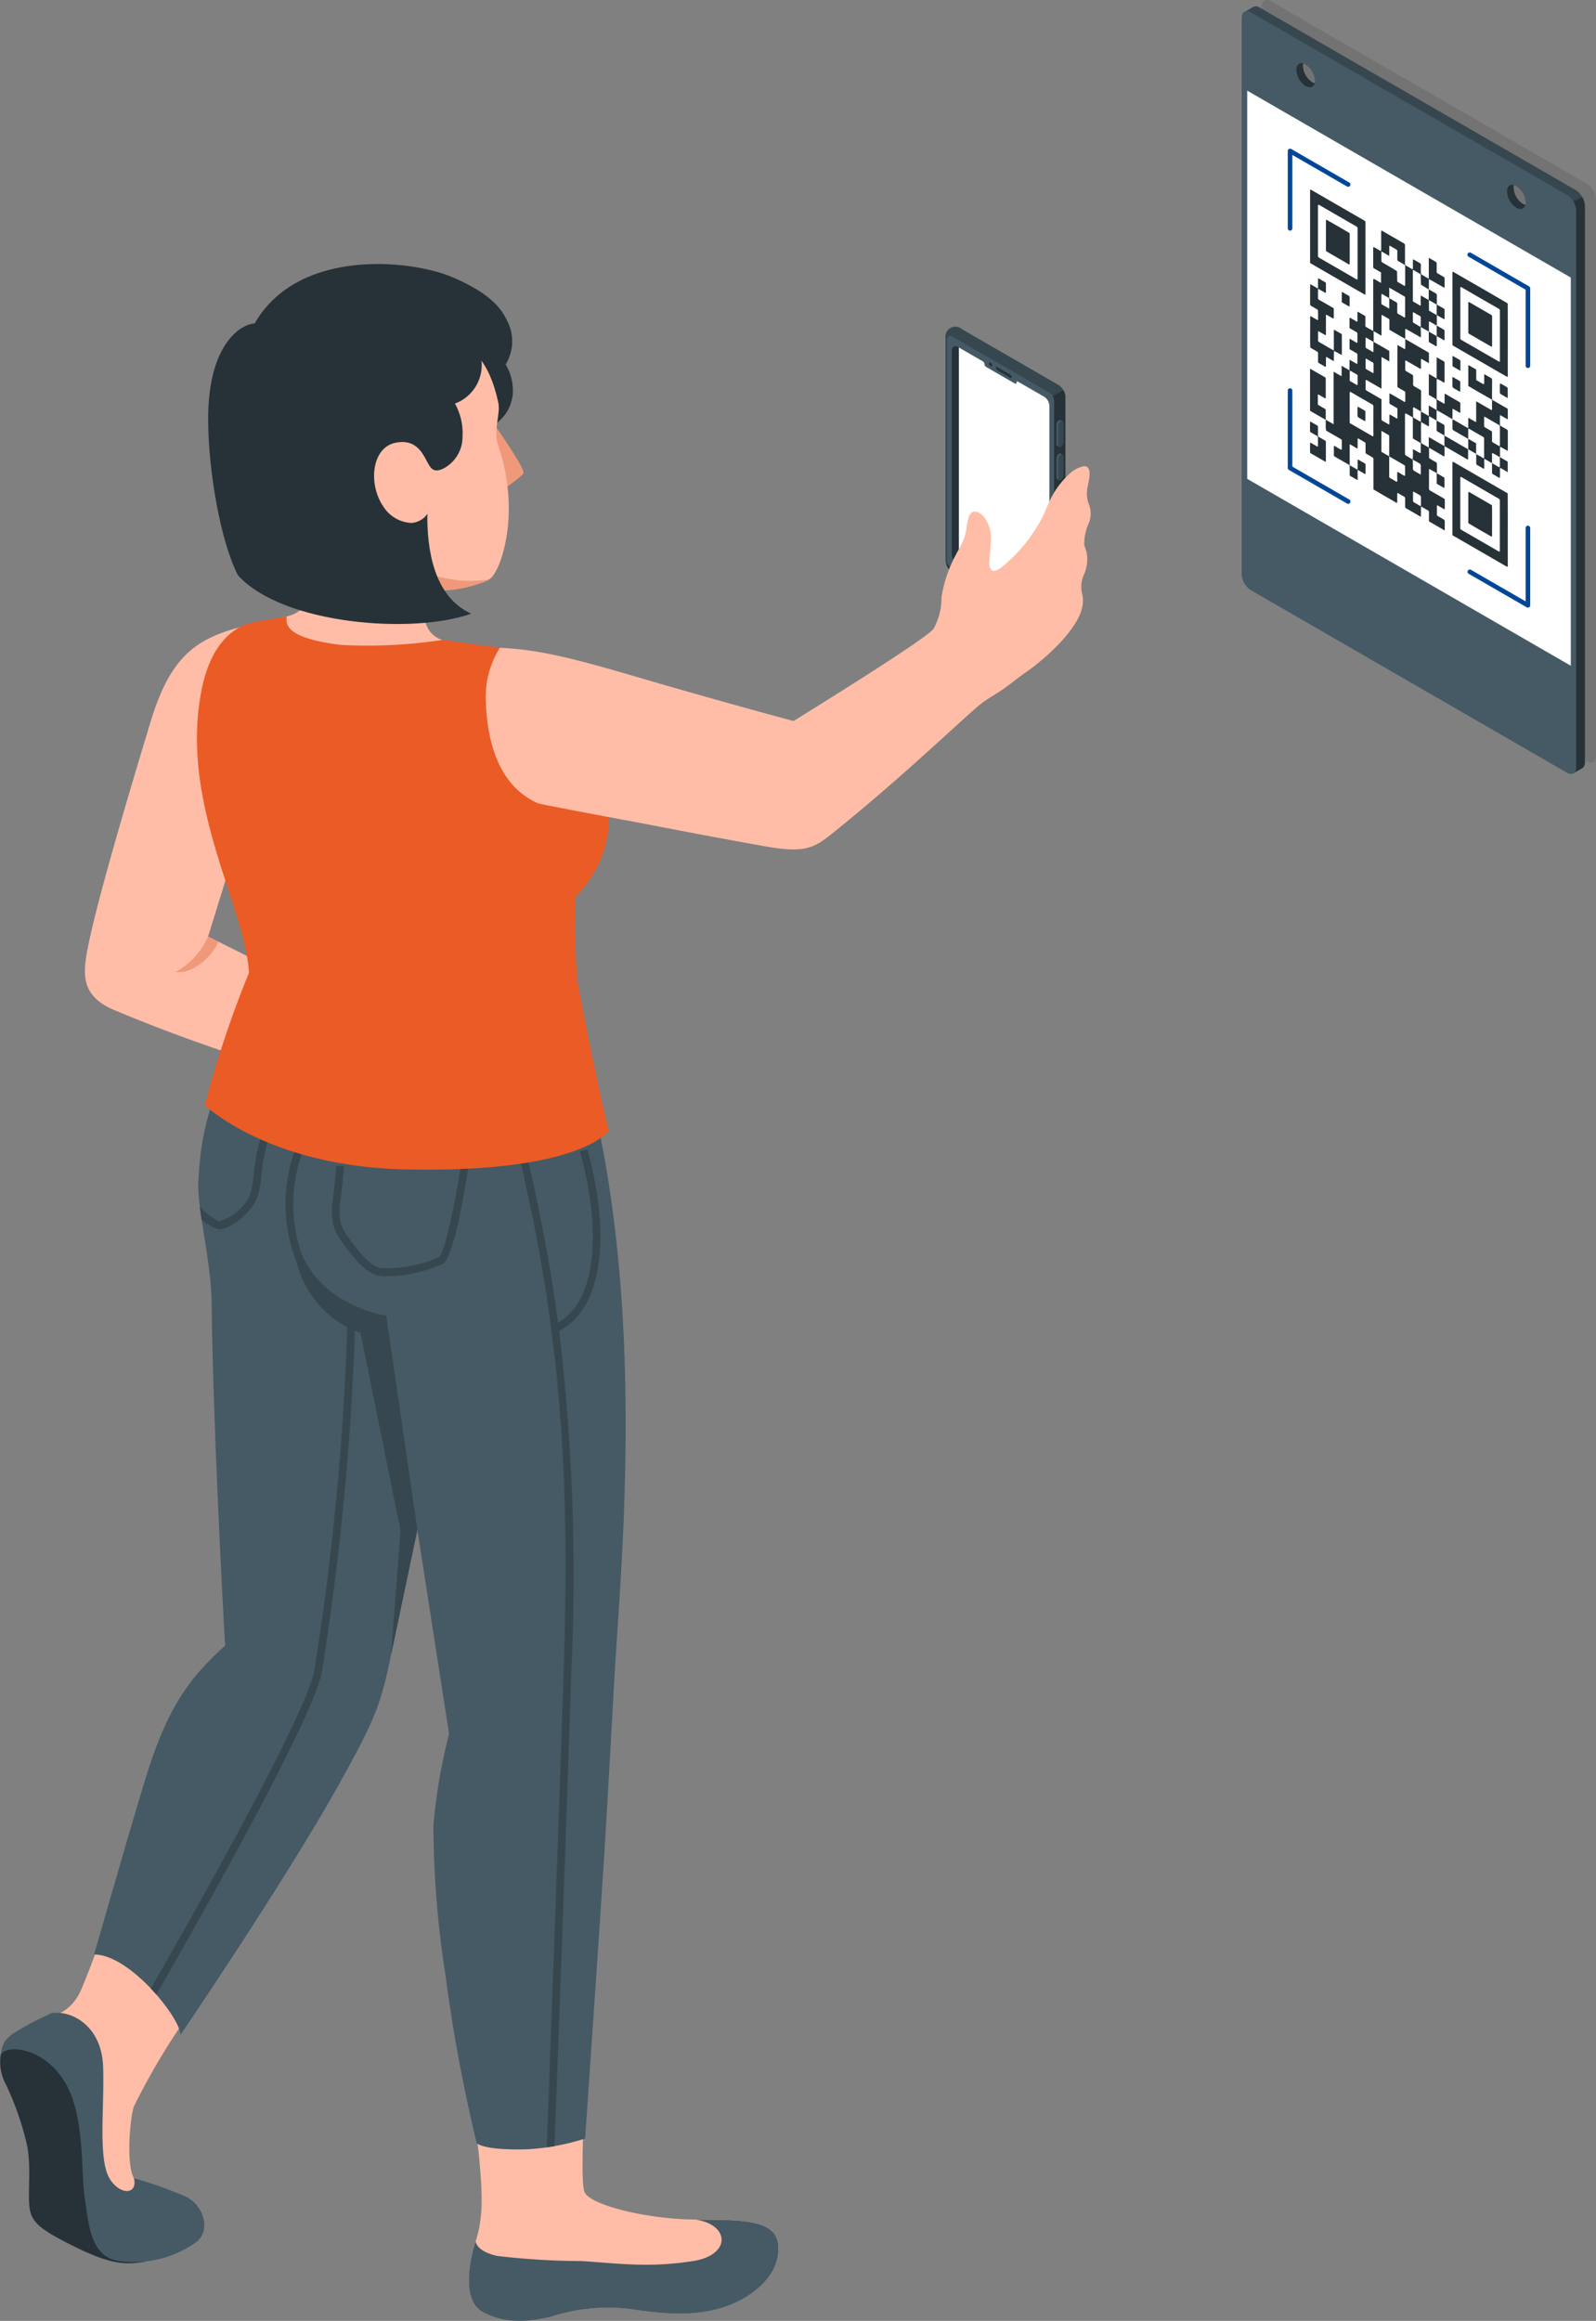 <svg id="Grupo_9470" data-name="Grupo 9470" xmlns="http://www.w3.org/2000/svg" xmlns:xlink="http://www.w3.org/1999/xlink" width="129.342" height="188" viewBox="0 0 129.342 188">
  <rect x="0" y="0" width="129.342" height="188" fill="#808080" stroke="none"/>
  <defs>
    <clipPath id="clip-path">
      <rect id="Rectángulo_3496" data-name="Rectángulo 3496" width="129.342" height="188" fill="none"/>
    </clipPath>
    <clipPath id="clip-path-3">
      <rect id="Rectángulo_3494" data-name="Rectángulo 3494" width="27.099" height="61.769" fill="none"/>
    </clipPath>
  </defs>
  <g id="Grupo_9469" data-name="Grupo 9469" clip-path="url(#clip-path)">
    <g id="Grupo_9468" data-name="Grupo 9468">
      <g id="Grupo_9467" data-name="Grupo 9467" clip-path="url(#clip-path)">
        <g id="Grupo_9466" data-name="Grupo 9466" transform="translate(102.243)" opacity="0.1">
          <g id="Grupo_9465" data-name="Grupo 9465">
            <g id="Grupo_9464" data-name="Grupo 9464" clip-path="url(#clip-path-3)">
              <path id="Trazado_7838" data-name="Trazado 7838" d="M193.742.534V45.6a1.649,1.649,0,0,0,.747,1.293l25.605,14.777a.684.684,0,0,0,.334.1.49.49,0,0,0,.05,0l.04-.007a.41.41,0,0,0,.1-.038l.007,0a.164.164,0,0,1,.027-.015l.019-.012,0,0,.027-.027a.4.4,0,0,0,.089-.132.344.344,0,0,0,.017-.045c0-.01.007-.022.01-.034a.423.423,0,0,0,.015-.07c0-.022.007-.044.009-.066s0-.05,0-.077V16.172a.864.864,0,0,0-.005-.1.57.57,0,0,0-.007-.06.343.343,0,0,0-.007-.045c0-.022-.008-.044-.014-.066a.036.036,0,0,0,0-.017c-.005-.025-.012-.05-.019-.075s-.021-.068-.034-.1-.026-.067-.042-.1-.024-.051-.037-.077a.827.827,0,0,0-.05-.1,1.514,1.514,0,0,0-.528-.558L194.489.1a.535.535,0,0,0-.5-.065.007.007,0,0,0-.007,0l-.027.015a.315.315,0,0,0-.046.033.115.115,0,0,0-.027.026.173.173,0,0,0-.024.027.343.343,0,0,0-.048.075.277.277,0,0,0-.017.038.068.068,0,0,0-.007.019.2.2,0,0,0-.012.034.043.043,0,0,0,0,.012c0,.017-.008.034-.012.052s-.008.05-.012.075,0,.057,0,.088" transform="translate(-193.743 0)"/>
            </g>
          </g>
        </g>
        <path id="Trazado_7839" data-name="Trazado 7839" d="M190.7,1.9V46.966a1.649,1.649,0,0,0,.747,1.293l25.605,14.777a.683.683,0,0,0,.334.1.491.491,0,0,0,.05,0,.26.26,0,0,0,.04-.007.433.433,0,0,0,.1-.037l.007,0a.213.213,0,0,1,.027-.015l.019-.012,0,0,.065-.038.233-.134c.081-.046.159-.092.226-.132l.128-.073a.261.261,0,0,0,.045-.031.373.373,0,0,0,.084-.092.567.567,0,0,0,.056-.122.286.286,0,0,0,.014-.053c0-.017.007-.036.01-.056a.538.538,0,0,0,.007-.06c0-.021,0-.043,0-.065V17.139a1.283,1.283,0,0,0-.033-.275c-.008-.033-.017-.064-.026-.094a1.879,1.879,0,0,0-.069-.185,1.432,1.432,0,0,0-.091-.18,1.526,1.526,0,0,0-.529-.558l-25.6-14.777a.519.519,0,0,0-.522-.053c-.117.067-.518.3-.677.393a.007.007,0,0,0-.007,0l-.027.015a.315.315,0,0,0-.046.033.115.115,0,0,0-.027.026.173.173,0,0,0-.024.027.334.334,0,0,0-.048.075.245.245,0,0,0-.017.037.068.068,0,0,0-.007.019.2.2,0,0,0-.012.034.043.043,0,0,0,0,.012c-.005.017-.008.034-.012.052s-.008.05-.012.075,0,.056,0,.087m22.98,15.159a.835.835,0,0,1-.205-.085,1.675,1.675,0,0,1-.757-1.311.859.859,0,0,1,.029-.219l.024.007a.847.847,0,0,1,.127.05.494.494,0,0,1,.053.027,1.67,1.67,0,0,1,.757,1.312c0,.024,0,.046,0,.069a.409.409,0,0,1-.007.053.515.515,0,0,1-.019.1M196.606,7.206a.741.741,0,0,1-.2-.084,1.67,1.67,0,0,1-.757-1.312.834.834,0,0,1,.027-.215c.017,0,.033.006.05.012a.5.5,0,0,1,.051.018l.038.017a.568.568,0,0,1,.066.034,1.674,1.674,0,0,1,.756,1.312.85.85,0,0,1-.027.217" transform="translate(-90.062 -0.457)" fill="#37474f"/>
        <path id="Trazado_7840" data-name="Trazado 7840" d="M241.851,31.361V76.423a.559.559,0,0,1-.175.454l.657-.378a.521.521,0,0,0,.219-.481V30.956a1.526,1.526,0,0,0-.219-.735l-.7.4v0a1.508,1.508,0,0,1,.218.735" transform="translate(-114.117 -14.273)" fill="#263238"/>
        <path id="Trazado_7841" data-name="Trazado 7841" d="M190.7,2.267V47.328a1.649,1.649,0,0,0,.747,1.293L217.051,63.4a.683.683,0,0,0,.334.1.491.491,0,0,0,.05,0,.26.26,0,0,0,.04-.007.433.433,0,0,0,.1-.037l.007,0a.213.213,0,0,1,.027-.015l.019-.012,0,0,.027-.027a.4.4,0,0,0,.089-.132.365.365,0,0,0,.017-.044l.01-.034a.45.45,0,0,0,.015-.07c0-.023.007-.045.009-.067s0-.05,0-.077V17.905a.848.848,0,0,0-.005-.1.585.585,0,0,0-.007-.06.323.323,0,0,0-.007-.044c0-.023-.008-.045-.014-.067a.033.033,0,0,0,0-.017c-.005-.026-.012-.05-.019-.075s-.021-.069-.034-.1a1.025,1.025,0,0,0-.041-.1c-.012-.026-.024-.052-.037-.078a.782.782,0,0,0-.05-.1,1.52,1.52,0,0,0-.528-.559L191.446,1.835a.537.537,0,0,0-.5-.065.007.007,0,0,0-.007,0l-.027.015a.315.315,0,0,0-.046.033.115.115,0,0,0-.027.026.173.173,0,0,0-.024.027.334.334,0,0,0-.048.075.245.245,0,0,0-.017.037.068.068,0,0,0-.007.019.2.2,0,0,0-.012.034.043.043,0,0,0,0,.012c-.005.017-.008.034-.012.052s-.008.05-.012.075,0,.056,0,.087m22.98,15.159a.835.835,0,0,1-.205-.085,1.675,1.675,0,0,1-.757-1.311.859.859,0,0,1,.029-.219l.024.007a.847.847,0,0,1,.127.05.494.494,0,0,1,.053.027,1.67,1.67,0,0,1,.757,1.312c0,.024,0,.046,0,.069a.409.409,0,0,1-.007.053.515.515,0,0,1-.019.1M196.606,7.568a.741.741,0,0,1-.2-.084,1.67,1.67,0,0,1-.757-1.312.834.834,0,0,1,.027-.215c.017,0,.033.006.05.012a.5.5,0,0,1,.051.018l.038.017a.568.568,0,0,1,.066.034,1.674,1.674,0,0,1,.756,1.312.85.85,0,0,1-.027.217" transform="translate(-90.062 -0.819)" fill="#455a64"/>
        <path id="Trazado_7842" data-name="Trazado 7842" d="M217.752,60.5l-26.224-15.14V13.913l26.224,15.14Z" transform="translate(-90.453 -6.571)" fill="#fff"/>
        <path id="Trazado_7843" data-name="Trazado 7843" d="M232.648,28.472a.7.7,0,0,0-.127-.049.809.809,0,0,1,.127.049" transform="translate(-109.813 -13.423)" fill="#263238"/>
        <path id="Trazado_7844" data-name="Trazado 7844" d="M231.426,28.915a1.678,1.678,0,0,0,.757,1.311c.349.2.641.1.73-.218a.85.85,0,0,1-.206-.086,1.674,1.674,0,0,1-.757-1.311.829.829,0,0,1,.03-.218L232,28.4c-.332-.1-.578.1-.578.515" transform="translate(-109.296 -13.401)" fill="#263238"/>
        <path id="Trazado_7845" data-name="Trazado 7845" d="M200.123,9.731v0c.017,0,.033.006.05.012l-.05-.014" transform="translate(-94.512 -4.596)" fill="#263238"/>
        <path id="Trazado_7846" data-name="Trazado 7846" d="M199.078,10.238a1.672,1.672,0,0,0,.757,1.312c.348.2.639.1.728-.22a.737.737,0,0,1-.2-.084,1.672,1.672,0,0,1-.757-1.312.833.833,0,0,1,.027-.215c-.319-.08-.551.119-.551.519" transform="translate(-94.019 -4.582)" fill="#263238"/>
        <path id="Trazado_7847" data-name="Trazado 7847" d="M230.254,48.115a.186.186,0,0,0,.186-.186V41.661a.186.186,0,0,0-.093-.161l-4.712-2.72a.186.186,0,1,0-.186.322l4.619,2.666v6.162a.186.186,0,0,0,.186.186" transform="translate(-106.43 -18.303)" fill="#004797"/>
        <path id="Trazado_7848" data-name="Trazado 7848" d="M230.254,87.327a.188.188,0,0,0,.093-.025.186.186,0,0,0,.093-.161V80.873a.186.186,0,1,0-.372,0V86.82l-4.433-2.559a.186.186,0,0,0-.186.322l4.712,2.72a.187.187,0,0,0,.093.025" transform="translate(-106.43 -38.106)" fill="#004797"/>
        <path id="Trazado_7849" data-name="Trazado 7849" d="M197.944,29.46a.186.186,0,0,0,.186-.186V23.328l4.432,2.558a.186.186,0,0,0,.186-.322l-4.71-2.719a.186.186,0,0,0-.279.161v6.269a.186.186,0,0,0,.186.186" transform="translate(-93.396 -10.777)" fill="#004797"/>
        <path id="Trazado_7850" data-name="Trazado 7850" d="M202.654,68.957a.186.186,0,0,0,.093-.347l-4.617-2.666V59.783a.186.186,0,1,0-.372,0v6.269a.186.186,0,0,0,.093.16l4.71,2.72a.192.192,0,0,0,.093.025" transform="translate(-93.396 -28.146)" fill="#004797"/>
        <path id="Trazado_7851" data-name="Trazado 7851" d="M210.812,47.454v0l0,0v0l0,0m.636-7.33,0,0v0l0,0Zm-8.977,8.311c0,.18,0,.181.131.256.387.229.767.432,1.155.674,0,.264,0,.519,0,.769,0,.025-.048.041-.075.027-.708-.35-.543-.557-.569.387a.186.186,0,0,0,.105.2c.341.192.683.392,1.024.59.185.108.156.068.158.307,0,.205,0,.409,0,.625l.641.37V51.8c.183.106.355.2.527.307.091.058.119.034.115-.089-.007-.2,0-.387,0-.577a.165.165,0,0,0-.089-.177q-.235-.127-.47-.271c-.069-.042-.084-.013-.083.071,0,.211,0,.417,0,.628,0,.081-.018.1-.08.064-.163-.1-.326-.19-.489-.283a.118.118,0,0,1-.073-.121c0-.534,0-1.068,0-1.626.194.113.374.213.565.328.056.034.077.018.077-.059,0-.218,0-.434,0-.653,0-.079.016-.1.08-.064q.24.146.48.277a.146.146,0,0,1,.082.155c0,.207,0,.42,0,.625a.175.175,0,0,0,.1.192c.144.076.288.172.432.244.091.046.108.1.108.214,0,.8,0,1.6,0,2.4.605.371,1.207.7,1.813,1.058.09.053.121.04.116-.086-.007-.2,0-.384,0-.578,0-.089.016-.121.089-.076.154.094.307.182.461.266a.168.168,0,0,1,.091.178c0,.207,0,.418,0,.625a.143.143,0,0,0,.075.147q.564.322,1.128.652c.066.039.078.007.077-.069,0-.211,0-.417,0-.628,0-.087.018-.108.085-.066.157.1.313.187.47.271a.174.174,0,0,1,.093.187c0,.231,0,.466,0,.71l1.28.739c0-.263,0-.515,0-.773a.235.235,0,0,0-.077-.112c-.156-.1-.313-.188-.47-.273a.161.161,0,0,1-.092-.174q.007-.3,0-.614c0-.1.025-.108.093-.066.154.093.307.175.461.269.07.043.092.022.09-.071,0-.24,0-.475,0-.724-.393-.246-.781-.458-1.173-.683a.2.2,0,0,1-.109-.212c0-.478,0-.959,0-1.441,0-.1.018-.119.094-.074.184.11.367.207.551.31,0-.23-.008-.462,0-.686,0-.121-.018-.182-.118-.231-.14-.069-.282-.165-.423-.239a.172.172,0,0,1-.1-.189c.006-.237,0-.481,0-.721-.184-.107-.368-.218-.552-.319a.169.169,0,0,1-.1-.183c.011-.522-.014-1.063.011-1.576.189.109.37.211.552.32.065.04.087.025.086-.064,0-.247,0-.491,0-.736l-.641-.37c-.014-.544,0-1.062,0-1.6a.17.17,0,0,0-.1-.184c-.144-.076-.289-.172-.432-.245a.2.2,0,0,1-.115-.225c.006-.193,0-.393,0-.587a.146.146,0,0,0-.081-.155c-.154-.084-.307-.179-.461-.263a.173.173,0,0,1-.1-.184q.007-.3,0-.6c0-.1.026-.112.1-.07.36.212.72.415,1.08.627.076.045.106.035.1-.073-.005-.2,0-.4,0-.6,0-.108.027-.12.1-.073.178.109.355.207.544.316,0-.273,0-.53,0-.789,0-.089-.056-.095-.092-.116-.611-.355-1.219-.7-1.83-1.058,0-.274,0-.533,0-.787,0-.023.059-.028.09-.011.394.223.78.448,1.175.675.017-.274-.007-.563-.009-.848l.665.372c0-.244,0-.487,0-.734,0-.1.023-.108.091-.066.183.11.367.212.55.318v-.849l-.638-.368v-.851l.638.364c0-.245,0-.493,0-.736a.17.17,0,0,0-.1-.184c-.177-.1-.355-.2-.545-.313,0-.272,0-.531,0-.785,0-.022.057-.028.088-.011.351.2.7.4,1.053.605.135.078.135.078.135-.1s0-.378,0-.564a.158.158,0,0,0-.087-.166c-.156-.087-.313-.183-.47-.269a.155.155,0,0,1-.087-.165q.006-.317,0-.64a.245.245,0,0,0-.046-.12c-.194-.118-.387-.228-.592-.346v1.7c-.2-.118-.4-.227-.592-.346a.263.263,0,0,1-.052-.131c0-.212-.006-.421,0-.627a.16.16,0,0,0-.092-.174c-.15-.081-.3-.166-.451-.261-.081-.051-.1-.02-.1.082,0,.2,0,.4,0,.6,0,.089-.022.1-.087.065-.147-.089-.295-.177-.442-.254a.194.194,0,0,1-.113-.212c0-.469,0-.945,0-1.414a.2.2,0,0,0-.111-.211q-.856-.487-1.711-.987c-.089-.053-.109-.024-.108.088,0,.47,0,.935,0,1.406,0,.135-.032.144-.122.085-.144-.092-.288-.165-.432-.253-.071-.043-.091-.02-.091.072q0,.742,0,1.479a.155.155,0,0,0,.085.165c.181.1.362.207.55.316v.852l-.449-.259c-.185-.107-.185-.107-.185.136q0,2.009,0,4.019c-.19-.108-.38-.218-.57-.323a.132.132,0,0,1-.068-.138c0-.212,0-.427,0-.639a.153.153,0,0,0-.084-.166c-.157-.084-.313-.176-.47-.271-.064-.04-.089-.028-.087.062,0,.211,0,.417,0,.628,0,.087-.017.108-.084.068-.157-.1-.313-.18-.47-.274-.062-.037-.09-.036-.089.058,0,.248,0,.492,0,.755l.506.292c.135.078.135.078.135.252s0,.375,0,.565c0,.09-.022.105-.087.066-.185-.112-.363-.211-.549-.319v.853l.5.289c.135.078.135.078.135.254v.514c0,.161,0,.161-.125.089-.175-.1-.339-.2-.516-.29v.857l-.64-.369c0,.217,0,.425,0,.632,0,.252.026.232-.164.125-.156-.088-.312-.18-.481-.278v4.26l-.641-.369c0-.25,0-.5,0-.746a.141.141,0,0,0-.078-.146c-.157-.087-.313-.183-.47-.268a.161.161,0,0,1-.093-.173q.007-.3,0-.614c0-.1.029-.111.1-.068.154.094.307.176.461.269.062.037.081.02.081-.062,0-.5,0-1,0-1.492,0-.059,0-.109-.063-.143l-1.184-.68c-.006,0-.012,0-.025,0v3.4l1.264.73c.012.241.006.454.007.686m7.7-10.757c-.009.246-.006.484,0,.735,0,.089-.022.1-.087.064-.157-.1-.313-.186-.47-.272a.149.149,0,0,1-.083-.156q0-1.177,0-2.357c0-.073.018-.1.076-.061q.244.146.489.282a.138.138,0,0,1,.075.147c0,.244.011.5.015.743.213.128.416.258.631.379v.865l-.641-.37m-.645,2.061c.005-.2,0-.406,0-.612,0-.084.017-.111.084-.07.159.1.319.189.478.275a.144.144,0,0,1,.078.155c0,.215,0,.433,0,.648a.407.407,0,0,1-.019.091c-.174-.1-.347-.208-.521-.306a.17.17,0,0,1-.1-.183M205.039,44.2c0,.228,0,.459,0,.686,0,.026-.026.06-.041.052-.2-.108-.392-.223-.595-.34v-.846c.19.108.379.217.569.324a.122.122,0,0,1,.07.124m1.282-2.74c0,.235-.005.471,0,.708,0,.083-.016.113-.084.072-.16-.1-.319-.187-.479-.277a.143.143,0,0,1-.078-.147q0-.323,0-.651c0-.078.023-.089.078-.055.166.1.332.192.5.289a.545.545,0,0,1,.069.061m0,2.431c0,.077-.021.092-.077.058-.163-.1-.326-.191-.489-.283a.132.132,0,0,1-.074-.135c0-.221,0-.442,0-.664,0-.07.02-.087.072-.055.081.05.163.095.244.142s.163.1.244.14a.141.141,0,0,1,.08.146q0,.324,0,.652m.639-6.248c0-.088.02-.105.085-.066.184.11.367.213.55.318,0,.258,0,.515.005.774,0,.07-.024.07-.069.043-.166-.1-.331-.194-.5-.286a.138.138,0,0,1-.075-.146c0-.211,0-.423,0-.637m1.289.778a.193.193,0,0,0-.109-.213c-.18-.1-.361-.208-.542-.315v-.85l1.231.71c.063.036.057.092.057.146,0,.493,0,.985,0,1.479,0,.086-.02.108-.086.068q-.235-.142-.47-.271a.156.156,0,0,1-.085-.167c0-.194,0-.395,0-.587m.638-1.6c0,.089-.025.1-.089.061q-.235-.142-.47-.271a.143.143,0,0,1-.082-.156c0-.244-.009-.5-.012-.741-.4-.255-.792-.477-1.188-.71a.24.24,0,0,1-.081-.107c-.005-.261,0-.517,0-.791l.639.369c0-.251.005-.477,0-.727,0-.1.025-.116.1-.072.154.094.307.182.46.266a.167.167,0,0,1,.092.177c0,.173,0,.349,0,.525,0,.228-.017.193.149.29.135.078.269.159.4.232a.158.158,0,0,1,.088.166q0,.743,0,1.49m1.272,11.1c-.2-.115-.392-.224-.585-.34a.188.188,0,0,1-.045-.1q-.006-.353,0-.7c0-.026.027-.058.043-.049.2.108.391.222.587.336Zm-.634,5.724c0-.072.016-.1.075-.064.166.1.332.189.5.292a.239.239,0,0,1,.064.121c.008.117,0,.227,0,.339s0,.216,0,.326c0,.078-.021.09-.077.057q-.24-.142-.479-.277a.153.153,0,0,1-.084-.157q0-.317,0-.639M209.5,50.97c.153.085.305.168.458.255.2.115.2.116.2.386v.581c-.206-.119-.4-.226-.586-.342a.261.261,0,0,1-.051-.13,6.681,6.681,0,0,0-.023-.75m-.621-.521c0-.987,0-1.977,0-2.967,0-.294,0-.294.221-.166l.418.241c0,.509,0,1,0,1.51,0,.218-.014.188.145.281l.494.285c0,.273,0,.528,0,.779,0,.024-.049.039-.075.025-.159-.085-.319-.178-.479-.274-.062-.037-.082-.018-.081.062a5.356,5.356,0,0,1-.02.743c-.169-.1-.337-.207-.506-.3-.092-.049-.115-.1-.115-.222M207.6,52.3c0-.527,0-1.057,0-1.586.4.229.793.461,1.19.686a.172.172,0,0,1,.1.184c-.031.917.158.8-.56.412-.061-.037-.082-.022-.081.061-.019.947.15.793-.551.429a.173.173,0,0,1-.1-.185m-.638-3.579c0-.07.027-.068.071-.042.166.1.331.194.5.287a.131.131,0,0,1,.072.135q0,.8,0,1.608l-.636-.367c0-.554,0-1.087,0-1.621m0-2.642c-.4-.229-.783-.456-1.178-.678a.184.184,0,0,1-.1-.2c.005-.193.005-.389,0-.589,0-.1.024-.112.1-.07.4.234.787.456,1.185.686V42.832c0-.175,0-.175.134-.1l.5.288v-.842c-.4-.26-.805-.468-1.208-.707a.187.187,0,0,0-.059-.016q0-.443-.005-.887l.64.369c0-.533,0-1.052,0-1.584,0-.092.018-.116.09-.072.14.088.282.165.423.246s.128.073.128.242v.689l1.286.742c0,.25,0,.482,0,.718,0,.105-.022.126-.1.078-.175-.108-.35-.2-.532-.309-.022,1.088,0,2.2-.01,3.3a.16.16,0,0,0,.093.172c.154.083.307.178.461.263a.16.16,0,0,1,.088.168c0,.2,0,.407,0,.614,0,.107-.025.121-.1.075-.4-.227-.789-.471-1.185-.677,0,.262,0,.509,0,.754a.128.128,0,0,0,.074.133c.163.092.326.19.489.28a.147.147,0,0,1,.085.154q0,.317,0,.64c0,.089-.025.1-.09.062-.156-.095-.313-.178-.47-.274-.072-.044-.091-.022-.09.072,0,.207,0,.408,0,.615,0,.1-.024.107-.092.065-.154-.094-.307-.183-.461-.265a.163.163,0,0,1-.089-.175c0-.529,0-1.053,0-1.585M204.4,45.59c0-.111.021-.129.1-.08q.856.5,1.711.988a.186.186,0,0,1,.108.2q-.006,1.143,0,2.293c0,.106-.024.119-.1.074-.608-.356-1.211-.7-1.82-1.053,0-.81,0-1.611,0-2.422m7.053-7.171,0,0v0h0Zm3.2,12.1c0,.246,0,.493,0,.736a.154.154,0,0,0,.085.165q.24.131.48.277c.069.042.085.013.084-.07,0-.246-.006-.487,0-.727l.627.362c.012.254,0,.5.006.747a.145.145,0,0,0,.075.149c.163.09.326.185.489.282.058.035.078.015.077-.059,0-.214,0-.425,0-.64,0-.087.019-.106.085-.065.178.108.357.207.545.316v-.852l-.627-.363c0-.277,0-.54,0-.8,0-.021.047-.029.074-.015.187.1.364.208.553.317.017-.516,0-1.048.008-1.568a.178.178,0,0,0-.1-.193c-.15-.079-.3-.174-.451-.257a.156.156,0,0,1-.09-.164c0-.211,0-.424,0-.639,0-.076.021-.092.077-.059.157.093.313.178.47.274.067.041.1.035.094-.064-.009-.257.01-.489-.01-.753l-1.263-.729c-.016-.531,0-1.041,0-1.563,0-.111-.021-.167-.11-.213-.172-.09-.344-.2-.531-.3v.559c0,.3,0,.3-.221.168l-.425-.245c0-.263,0-.5,0-.759a.133.133,0,0,0-.071-.137c-.166-.093-.332-.19-.5-.287-.043-.026-.071-.029-.071.041,0,.535,0,1.068,0,1.616.609.375,1.216.707,1.825,1.061a.177.177,0,0,1,.1.192c-.005.193-.005.389,0,.589,0,.111-.023.131-.107.082-.4-.234-.785-.454-1.181-.684,0,.534,0,1.051,0,1.585,0,.093-.021.113-.091.07-.156-.1-.313-.18-.47-.274-.061-.037-.082-.02-.081.063,0,.243,0,.483,0,.737-.427-.217-.853-.512-1.279-.716,0,.24,0,.481,0,.718a.175.175,0,0,0,.1.189c.392.222.784.451,1.176.678,0-.248,0-.5,0-.746,0-.085.017-.108.084-.069q.558.328,1.117.645a.161.161,0,0,1,.087.167q0,.743,0,1.489c0,.09-.025.1-.088.061-.187-.111-.373-.214-.56-.321m1.29-.039c0-.024.036-.048.056-.037.187.1.375.213.579.331,0,.271,0,.526,0,.777,0,.024-.03.052-.046.043-.193-.107-.386-.22-.589-.337,0-.271,0-.526,0-.777m-.643-2.274q.006-.31,0-.625c0-.091.026-.1.089-.062.366.214.732.426,1.1.633a.175.175,0,0,1,.093.187c0,.235,0,.474,0,.712s0,.5,0,.751c0,.079-.018.1-.08.064q-.239-.145-.479-.277a.152.152,0,0,1-.081-.158c0-.174,0-.349,0-.525,0-.247.02-.2-.168-.314-.128-.075-.256-.152-.385-.222a.157.157,0,0,1-.088-.166m-9.617-10.729V31.826c0-.163,0-.163-.123-.234l-4.23-2.442c-.131-.076-.132-.075-.132.1v5.8l4.362,2.519c.122.071.122.07.122-.093m-.637-5.184q0,1.989,0,3.985c0,.119-.029.128-.112.08q-1.489-.865-2.979-1.72a.207.207,0,0,1-.118-.221c0-.658,0-1.319,0-1.979s0-1.319,0-1.981c0-.121.02-.156.119-.1q1.489.868,2.979,1.721a.2.2,0,0,1,.112.213m12.175,11.859c-.007-1.946.007-3.878-.007-5.827-1.452-.858-2.9-1.678-4.356-2.523-.122-.071-.123-.07-.123.092V41.55c0,.164,0,.164.122.234q2.125,1.227,4.249,2.456c.091.052.116.034.116-.087m-.641-1.2c0,.107-.028.116-.1.072q-1.5-.869-3-1.73a.188.188,0,0,1-.107-.2c0-.658,0-1.319,0-1.978s0-1.345,0-2.018c0-.1.017-.131.1-.084q1.5.872,3.007,1.736a.185.185,0,0,1,.1.195q0,2,0,4.01m-3.848,8.314c0,1.946,0,3.886,0,5.83q2.187,1.263,4.372,2.527c.091.053.115.034.115-.087-.008-1.948.007-3.881-.007-5.833q-2.183-1.261-4.366-2.524c-.091-.053-.116-.034-.116.087m.64,5.208q0-2,0-4c0-.109.022-.13.105-.081.5.291.99.574,1.485.86s1,.582,1.5.865a.207.207,0,0,1,.115.223q0,1.984,0,3.972c0,.113-.023.137-.111.086q-1.494-.868-2.989-1.726a.19.19,0,0,1-.109-.2M201.191,38.333a.192.192,0,0,0,.113.21c.147.078.294.171.442.252a.157.157,0,0,1,.088.166c0,.2,0,.408,0,.614,0,.092-.021.115-.091.072-.157-.095-.313-.18-.47-.273-.054-.032-.08-.028-.08.052.011.83-.017,1.64.012,2.477l.505.291c.123.072.123.072.123.234,0,.2,0,.394,0,.588a.142.142,0,0,0,.077.147q.244.135.489.282c.059.035.075.011.075-.061,0-.2,0-.391,0-.591,0-.124.018-.16.118-.095.168.109.338.2.523.305,0-.291,0-.555.012-.834.211.106.414.213.627.341.018-.518,0-1.052.009-1.575a.17.17,0,0,0-.1-.183c-.15-.081-.3-.167-.451-.26-.078-.049-.1-.03-.1.075,0,.526,0,1.041,0,1.566-.389-.2-.773-.449-1.162-.66a.211.211,0,0,1-.119-.233c.007-.184.005-.373,0-.564,0-.1.027-.116.1-.071.15.092.3.172.451.263.07.043.092.024.091-.069,0-.474,0-.945,0-1.417,0-.167,0-.167.121-.1.147.084.294.173.442.252.025.014.071,0,.072-.018.005-.259,0-.522,0-.8-.4-.23-.787-.457-1.185-.682a.162.162,0,0,1-.093-.173c0-.2,0-.407,0-.614,0-.091.017-.117.09-.072.157.1.313.18.47.275.061.037.083.023.082-.06,0-.215,0-.427,0-.64a.15.15,0,0,0-.08-.158q-.24-.131-.479-.277c-.063-.038-.082-.017-.082.063,0,.243,0,.484,0,.742l-.633-.365c-.016.519,0,1.05-.009,1.573M212.728,47.7c0-.249,0-.5,0-.747,0-.086.02-.108.085-.068.157.095.313.179.47.274.066.04.088.021.086-.066q-.006-.316,0-.626a.156.156,0,0,0-.088-.164q-.554-.315-1.108-.64c-.067-.04-.086-.017-.084.069,0,.211,0,.417,0,.627,0,.081-.018.1-.08.065-.163-.1-.326-.191-.488-.282a.13.13,0,0,1-.074-.134c0-.512,0-1.026,0-1.539a.168.168,0,0,1,.009-.041.16.16,0,0,0-.031-.04l-.614-.355v1.7l.45.26c.184.106.183.106.184.35,0,.207,0,.414,0,.622.425.239.85.474,1.276.737m-1.268-3.273h0l0,0Zm1.268,3.277,0,0v0l0,0Zm-10.894,1.528c0,.2,0,.4,0,.6,0,.088-.024.1-.088.065-.157-.094-.313-.179-.47-.273-.059-.036-.084-.027-.083.058q0,.329,0,.652a.137.137,0,0,0,.079.143c.188.106.376.216.564.325s.363.207.545.316c.066.04.1.035.094-.063q0-.742,0-1.478a.156.156,0,0,0-.089-.164c-.153-.084-.307-.179-.46-.263a.165.165,0,0,1-.093-.175c0-.206,0-.417,0-.625a.143.143,0,0,0-.072-.15c-.166-.092-.332-.188-.5-.287-.053-.031-.072-.016-.071.054,0,.218,0,.436,0,.651a.148.148,0,0,0,.081.156c.154.084.307.18.46.262a.18.18,0,0,1,.1.2m10.254.655v0l0,0v0l0,0m-.639-5.564c0,.032.007.069.011.1a2.869,2.869,0,0,1,.536.283c.065.04.1.036.1-.063,0-.5,0-.995,0-1.492,0-.058,0-.109-.062-.143-.187-.106-.375-.216-.567-.327a.611.611,0,0,0-.012.084q0,.777,0,1.554m.011.1h0v0m-.65,5.575v0h0v0l0,0m0-.748c0,.251,0,.5,0,.749.4.229.791.456,1.186.688.068.04.094.031.093-.066,0-.247,0-.49,0-.735-.4-.231-.8-.461-1.2-.694-.059-.034-.084-.028-.082.058m1.921-4.9c0,.23,0,.457,0,.689a.234.234,0,0,0,.065.12c.08.057.162.1.243.145s.169.1.253.147c.049.03.075.027.075-.047q0-.345,0-.688a.122.122,0,0,0-.068-.125q-.253-.143-.506-.292c-.05-.03-.066-.011-.065.052m3.848.515c-.005.226,0,.455,0,.687a.2.2,0,0,0,.051.1c.191.115.38.223.585.341,0-.273,0-.525,0-.781a.212.212,0,0,0-.063-.108c-.168-.1-.337-.2-.506-.291-.023-.012-.063.018-.064.049m-5.125,2.1v-.005l0,0v.005l0,0m-.64-6.367,0,0v0l0,0v0m.636.371-.636-.367c0,.252,0,.505,0,.756a.13.13,0,0,0,.072.135c.165.093.331.188.5.287.059.036.073.009.073-.063,0-.25,0-.5,0-.747m1.279,1.683c0,.114,0,.225,0,.338s0,.226,0,.337a.122.122,0,0,0,.066.126q.253.143.506.292c.046.027.068.021.068-.046q0-.339,0-.674a.135.135,0,0,0-.071-.138q-.249-.139-.5-.287c-.052-.031-.074-.018-.073.052m1.278,7.487v0l0,0v0l0,0m.642.371,0,0v0h0v0h0m-.64-1.222,0,0v0l0,0Zm0,0v.849l.637.368v-.85l-.637-.367m-2.559-10.031v0l0,0v0l0,0m0-.848v.849c.183.106.367.208.55.318.061.036.091.035.089-.059,0-.218,0-.434,0-.649a.132.132,0,0,0-.07-.136c-.189-.106-.379-.215-.568-.323m0,2.552v0l0,0v0l0,0m0-.848v.849c.184.107.368.211.552.321.064.039.089.027.087-.064q-.006-.316,0-.626a.154.154,0,0,0-.087-.165c-.184-.1-.368-.21-.552-.316m-7.694-2.657c0,.251,0,.5,0,.772.205.119.4.232.592.338.016.009.045-.026.045-.055,0-.223,0-.45,0-.674a.133.133,0,0,0-.073-.136q-.249-.14-.5-.287c-.045-.026-.071-.027-.071.042m7.7,14.608h0v0l0,0Zm.551.329-.551-.325v.858c.2.114.391.227.584.334.017.009.047-.016.048-.04,0-.232,0-.467,0-.7a.125.125,0,0,0-.082-.127m-6.965-5.647q-.008.34,0,.689a.216.216,0,0,0,.059.112q.258.159.516.3c.021.012.059-.016.059-.043,0-.226,0-.458,0-.687a.122.122,0,0,0-.071-.124c-.084-.047-.169-.1-.254-.146s-.169-.1-.253-.142c-.022-.01-.058.016-.059.043m7.046,2.284q0,.425,0,.85.918.531,1.836,1.063c.058.034.084.029.083-.057,0-.251,0-.5,0-.749l-1.915-1.109c0-.245,0-.491,0-.734a.16.16,0,0,0-.089-.174c-.183-.1-.366-.209-.549-.315l0-.849-.636-.367v.847l.636.371c0,.24,0,.482,0,.718a.173.173,0,0,0,.1.189c.18.1.36.208.54.314M204.4,35.055c0-.808,0-1.61,0-2.416-.6-.375-1.206-.7-1.811-1.058-.089-.053-.118-.037-.117.086.009.812-.009,1.6.008,2.421.6.349,1.206.694,1.81,1.048.084.05.111.037.111-.081m11.537,4.359a.168.168,0,0,0-.09-.177q-.874-.5-1.748-1.008c-.07-.041-.091-.022-.09.071q0,1.161,0,2.318a.176.176,0,0,0,.1.189c.285.16.57.327.855.492s.583.333.874.507c.075.045.1.023.1-.073q0-1.161,0-2.318m-1.929,14.292c0,.807,0,1.609,0,2.414.605.373,1.207.7,1.812,1.058.092.054.116.031.116-.089-.009-.812.01-1.6-.009-2.42-.6-.35-1.207-.694-1.811-1.049-.088-.051-.11-.028-.109.085" transform="translate(-95.017 -13.744)" fill="#263238"/>
        <path id="Trazado_7852" data-name="Trazado 7852" d="M81.226,320.825c-.05,2.608-.254,6.4,0,7.483s4.6,2.135,8,2.295,7.488-.37,7.734,2.015c.249,2.412-1.882,4.008-3.444,4.731-2.651,1.226-5.608.959-8.207.578a14.876,14.876,0,0,0-6.733.567c-2.746.67-4.3.258-5.471-.33-1.739-.87-1.279-3.844-.662-5.779s.546-3.705.315-6.39-.993-6.6-.993-6.6Z" transform="translate(-33.891 -150.84)" fill="#ffbda7"/>
        <path id="Trazado_7853" data-name="Trazado 7853" d="M72.551,342.446s0,.821,1.78,1.2a60.1,60.1,0,0,0,6.809.411c3.105.2,5.46.556,9.022,0,3.122-.488,2.992-2.965.194-3.359h0c3.146.053,6.491-.164,6.712,1.986.249,2.412-1.882,4.008-3.444,4.731-2.652,1.226-5.608.959-8.208.578a14.884,14.884,0,0,0-6.733.567c-2.746.671-4.3.258-5.47-.329-1.74-.87-1.279-3.845-.662-5.779" transform="translate(-34.002 -160.9)" fill="#455a64"/>
        <path id="Trazado_7854" data-name="Trazado 7854" d="M15.1,302.65a56.212,56.212,0,0,0-4.2,7.111c-.332,1-.636,4.718,0,5.82a27.369,27.369,0,0,0,3.563,1.652c1.763.872,2.142,2.317.989,3.422-1.607,1.543-4.2,1.725-5.77,1.632-2.278-.348-2.435-2.9-2.764-5.162s.043-6.708-1.671-9.439S.5,304.7.1,305.608c.186-1.373.944-1.415,2.587-2.344s3.075-.9,3.984-3.058c1.077-2.553,2.055-5.6,2.055-5.6Z" transform="translate(-0.048 -139.135)" fill="#ffbda7"/>
        <path id="Trazado_7855" data-name="Trazado 7855" d="M11.846,331.552c-1.639.274-2.787.273-5.694-1.153-2.509-1.231-3.145-1.75-3.529-2.433-.606-1.079.05-3.744-.478-6.041a23.975,23.975,0,0,0-1.656-4.691,3.846,3.846,0,0,1-.435-2.4c.195-.872,1.971-.98,3.657,0s2.78,2.847,3.338,7.3-.3,9.318,4.8,9.425" transform="translate(0 -148.358)" fill="#263238"/>
        <path id="Trazado_7856" data-name="Trazado 7856" d="M.1,312.385c.187-1.374.662-1.578,2.305-2.507.611-.345,1.211-.593,1.772-.878,1.591-.3,4.1.955,4.225,4.293s-.445,7.573.559,9.143c.856,1.337,2.263,1.247,1.939-.078a32.673,32.673,0,0,1,4.3,1.536c1.469.8,1.963,2.9.6,3.745a8.711,8.711,0,0,1-6.126,1.426c-2.278-.348-2.435-2.9-2.764-5.162s.043-6.708-1.671-9.44S.5,311.475.1,312.385" transform="translate(-0.048 -145.912)" fill="#455a64"/>
        <path id="Trazado_7857" data-name="Trazado 7857" d="M21.435,235.155s8.282-12.165,12.708-20.046c3.271-5.826,3.569-6.955,4.371-10.768L40.64,194.23l2.57,16.543a45.033,45.033,0,0,0-1.274,7.444,81.033,81.033,0,0,0,1,12.2,128.025,128.025,0,0,0,2.517,13.515c.643.449,2.511.533,4.134.482a19.08,19.08,0,0,0,4.647-.869s1.35-19.495,1.665-24.858c.378-6.437.511-8.963.712-12.5.32-5.627,1.086-13.777.867-24.117-.435-20.571-5.016-29.96-5.016-29.96l-23.22-3.225c-1.928,6.929-5.933,7.735-6.353,17.2-.1,2.148,1.04,6.409,1.078,9.742.123,10.808,1.09,27.786,1.09,27.786-2.549,2.35-4.417,4.475-6.178,9.927-1.07,3.31-3.441,11.694-4.441,15.094,2.927,0,7.037,5.2,7,6.53" transform="translate(-6.816 -70.313)" fill="#455a64"/>
        <path id="Trazado_7858" data-name="Trazado 7858" d="M62.165,177.378l-.615-.094c-.541,3.726-1.43,7.954-1.92,8.291a10.829,10.829,0,0,1-4.72.877c-.731-.179-1.338-.756-2.6-2.469-.884-1.2-.79-1.952-.583-3.593.078-.615.166-1.313.223-2.188l-.621-.042c-.055.855-.142,1.543-.218,2.148-.209,1.651-.336,2.648.7,4.058,1.363,1.852,2.052,2.484,2.95,2.7a2.172,2.172,0,0,0,.4.049,11.607,11.607,0,0,0,4.813-1.015c.951-.646,1.918-6.842,2.191-8.726" transform="translate(-24.071 -83.726)" fill="#37474f"/>
        <path id="Trazado_7859" data-name="Trazado 7859" d="M85.3,176.421l-.6.174c1.758,6.317,1.373,12.1-1.773,13.859-.574-4.265-1.382-8.672-2.494-13.39l-.6.149c3.579,15.19,4.011,27.154,3.549,41.535-.351,10.952-1.044,29.785-1.369,38.52q.321-.048.626-.1c.327-8.792,1.014-27.5,1.364-38.395a167.224,167.224,0,0,0-.987-27.643c3.605-1.833,4.171-7.93,2.286-14.705" transform="translate(-37.703 -83.319)" fill="#37474f"/>
        <path id="Trazado_7860" data-name="Trazado 7860" d="M30.825,181.336a3.463,3.463,0,0,0,1.364.8h.018c.981.045,2.6-1.352,3.063-2.4a6.95,6.95,0,0,0,.392-1.909A17.1,17.1,0,0,1,36.181,175l-.6-.177a17.868,17.868,0,0,0-.54,2.926,6.631,6.631,0,0,1-.341,1.727,4.01,4.01,0,0,1-2.465,2.028h-.009a5.007,5.007,0,0,1-1.551-1.227c.04.313.1.742.147,1.061" transform="translate(-14.488 -82.564)" fill="#37474f"/>
        <path id="Trazado_7861" data-name="Trazado 7861" d="M23.611,256.826c-.144-.164-.29-.328-.443-.49,3.965-6.912,12.478-22.034,13.239-25.706a222.564,222.564,0,0,0,2.716-28.93l.622,0a223.506,223.506,0,0,1-2.729,29.058c-.8,3.841-9.465,19.207-13.4,26.063" transform="translate(-10.942 -95.258)" fill="#37474f"/>
        <path id="Trazado_7862" data-name="Trazado 7862" d="M45.544,172.781a12.878,12.878,0,0,0-.5,11.725l.572-.252a12.221,12.221,0,0,1,.452-11.128Z" transform="translate(-20.727 -81.6)" fill="#37474f"/>
        <path id="Trazado_7863" data-name="Trazado 7863" d="M55.176,212.993l-2.523-17.345s-6.53-.914-7.431-7.037a8.073,8.073,0,0,0,5.348,8.436l3.241,16.01-.762,10.048Z" transform="translate(-21.352 -89.076)" fill="#37474f"/>
        <path id="Trazado_7864" data-name="Trazado 7864" d="M145.2,69.014v-17.9a.833.833,0,0,1,.389-.863.813.813,0,0,1,.943.094l7.823,4.517a1.223,1.223,0,0,1,.554.958v17.9a.811.811,0,0,1-1.332.769l-7.824-4.517a1.041,1.041,0,0,1-.553-.958" transform="translate(-68.574 -23.679)" fill="#37474f"/>
        <path id="Trazado_7865" data-name="Trazado 7865" d="M145.763,73.794l8.045,4.645,0-17.978,1.007-.581a1.13,1.13,0,0,1,.162.545v17.9a.864.864,0,0,1-.389.864.85.85,0,0,1-.943-.095l-7.824-4.517a1.057,1.057,0,0,1-.479-.535l.031-.018Z" transform="translate(-68.64 -28.279)" fill="#263238"/>
        <path id="Trazado_7866" data-name="Trazado 7866" d="M145.441,51.885V69.748a.975.975,0,0,0,.44.762l7.637,4.409c.328.19.6.035.6-.344V56.833a.859.859,0,0,0-.388-.672l-7.846-4.53c-.242-.14-.44-.026-.44.254" transform="translate(-68.688 -24.356)" fill="#455a64"/>
        <path id="Trazado_7867" data-name="Trazado 7867" d="M146.166,53.53V70.047a.925.925,0,0,0,.418.724l7.073,4.084c.231.134.417.026.417-.241V57.969a.933.933,0,0,0-.293-.63l-.04-.036a.713.713,0,0,0-.085-.058l-1.99-1.149-.13-.075c-.072-.041-.13-.008-.13.075s-.062.115-.138.07l-2.319-1.338a.3.3,0,0,1-.139-.23.293.293,0,0,0-.116-.217l-.013-.008-1.946-1.124-.042-.024c-.291-.168-.529-.031-.529.306" transform="translate(-69.03 -25.103)" fill="#263238"/>
        <path id="Trazado_7868" data-name="Trazado 7868" d="M147.247,53.335V69.74a.926.926,0,0,0,.418.725l6.92,4V58.054a.935.935,0,0,0-.292-.63l-.04-.036a.78.78,0,0,0-.085-.058l-1.99-1.148-.13-.075c-.071-.042-.129-.008-.129.075s-.062.114-.139.069l-2.319-1.338a.3.3,0,0,1-.139-.229.291.291,0,0,0-.116-.217l-.013-.008Z" transform="translate(-69.541 -25.189)" fill="#fff"/>
        <path id="Trazado_7869" data-name="Trazado 7869" d="M154.116,56.958l-1.063-.614c-.063-.036-.115-.011-.115.058a.248.248,0,0,0,.115.191l1.063.613c.063.037.115.011.115-.058a.246.246,0,0,0-.115-.191" transform="translate(-72.229 -26.602)" fill="#263238"/>
        <path id="Trazado_7870" data-name="Trazado 7870" d="M152.007,55.651c-.071-.041-.129-.008-.129.075a.287.287,0,0,0,.129.224c.071.041.129.008.129-.075a.286.286,0,0,0-.129-.224" transform="translate(-71.728 -26.274)" fill="#263238"/>
        <path id="Trazado_7871" data-name="Trazado 7871" d="M162.22,64.865a.468.468,0,0,1,.2-.37.137.137,0,0,1,.14-.012l.154.088a.16.16,0,0,1,.063.145V66.26a.467.467,0,0,1-.2.37.138.138,0,0,1-.135.014c-.029-.015-.131-.074-.158-.09a.16.16,0,0,1-.063-.146Z" transform="translate(-76.612 -30.447)" fill="#455a64"/>
        <path id="Trazado_7872" data-name="Trazado 7872" d="M162.509,65.031v1.544c0,.139.091.2.2.134a.465.465,0,0,0,.2-.369V64.8c0-.139-.091-.2-.2-.134a.469.469,0,0,0-.2.37" transform="translate(-76.749 -30.526)" fill="#37474f"/>
        <path id="Trazado_7873" data-name="Trazado 7873" d="M162.22,69.985a.468.468,0,0,1,.2-.37.137.137,0,0,1,.14-.012c.026.016.127.072.154.088a.16.16,0,0,1,.063.145V71.38a.467.467,0,0,1-.2.37.138.138,0,0,1-.135.014c-.029-.015-.131-.074-.158-.09a.16.16,0,0,1-.063-.146Z" transform="translate(-76.612 -32.865)" fill="#455a64"/>
        <path id="Trazado_7874" data-name="Trazado 7874" d="M162.509,70.15v1.544c0,.139.091.2.2.134a.467.467,0,0,0,.2-.37V69.915c0-.139-.091-.2-.2-.134a.47.47,0,0,0-.2.37" transform="translate(-76.749 -32.943)" fill="#37474f"/>
        <path id="Trazado_7875" data-name="Trazado 7875" d="M26.617,95.784c-4.227,1-6.515,2.174-8.255,7.919-1.647,5.437-4.4,14.616-5.127,18.507-.353,1.9-.512,3.705,2.124,4.82,5.961,2.522,11.709,4.289,11.709,4.289l2.328-7.036L23.022,121.1l1.59-5.128Z" transform="translate(-6.159 -45.236)" fill="#ffbda7"/>
        <path id="Trazado_7876" data-name="Trazado 7876" d="M29.6,143.754a6.069,6.069,0,0,1-2.625,2.871c1.553.187,3.068-1.435,3.462-2.453Z" transform="translate(-12.741 -67.891)" fill="#f0997a"/>
        <path id="Trazado_7877" data-name="Trazado 7877" d="M59.433,48.659a3.593,3.593,0,0,0,.1-3.573c-.529-1.112-1.55-2.256-4.381-3.475-3.363-1.448-12.542-2.41-16.062,3.736-.526.917,9.072,17.158,8.881,20.61,2.105-2.554,9.02-11.5,9.02-11.5,1.726-.884,2.756-1.6,3.013-3.309a4.14,4.14,0,0,0-.574-2.487" transform="translate(-18.453 -19.142)" fill="#263238"/>
        <path id="Trazado_7878" data-name="Trazado 7878" d="M75.749,64.954s2.681,3.757,2.439,4.1a12.379,12.379,0,0,1-1.7,1.3Z" transform="translate(-35.774 -30.676)" fill="#f0997a"/>
        <path id="Trazado_7879" data-name="Trazado 7879" d="M54.5,51.111c1.666.647,3.152,1.785,3.9,5.288.2.916-.435,2.232-.02,3.439,1.778,5.168.424,9.679-.531,10.721-.646.7-4.243,1.251-6.179.857-2.422-.493-7.747-2.456-10.472-5.994-3.2-4.163-4.3-9.987-1.243-12.574,4.3-3.641,12.762-2.428,14.54-1.737" transform="translate(-18.017 -23.779)" fill="#ffbda7"/>
        <path id="Trazado_7880" data-name="Trazado 7880" d="M46.325,84.344l-.3,5.25c-2.915,1.7,3.117,3.927,9.51,1.19l.462-4.734Z" transform="translate(-21.379 -39.833)" fill="#ffbda7"/>
        <path id="Trazado_7881" data-name="Trazado 7881" d="M54.059,91.665c-.118,1.215-.236,3.03,1.645,3.531A61.365,61.365,0,0,1,63.124,97s-10.05,1.586-15.32.716-6.188-4.261-6.188-4.261c1.9-.254,2.691-.569,2.762-1.794Z" transform="translate(-19.654 -43.291)" fill="#ffbda7"/>
        <path id="Trazado_7882" data-name="Trazado 7882" d="M70.493,88.491a9.223,9.223,0,0,1-5.185.831l.113-1.314a13.564,13.564,0,0,0,2.454.547,8.858,8.858,0,0,0,2.619-.064" transform="translate(-30.843 -41.564)" fill="#f0997a"/>
        <path id="Trazado_7883" data-name="Trazado 7883" d="M54.319,51.355a3.323,3.323,0,0,1-2.129,3.638,4.942,4.942,0,0,1,.614,2.675A2.889,2.889,0,0,1,51.165,60.3c-.684.285-.912-.009-1.2-.544-.411-.76-.943-1.934-2.612-1.582-1.915.4-2.218,3.351-.956,5.178a2.843,2.843,0,0,0,2.284,1.312,1.774,1.774,0,0,0,1.272-.715s.053,2.552-3.108,4.289a9.63,9.63,0,0,1-6.619,1.333,64.68,64.68,0,0,1-4.678-4.99c-3.933-4.9-4.756-14.206,1.2-16.33.284-.1,5.174-1.338,7.9-.947,8.359,1.2,9.628,3.657,9.672,4.054" transform="translate(-15.32 -22.303)" fill="#263238"/>
        <path id="Trazado_7884" data-name="Trazado 7884" d="M35.737,49.658c-.939,0-3.778,1.448-3.771,7.759.005,4.261,1.033,9.966,2.415,12.636,3.653,4.026,14.226,4.794,18.9,3.109-3.028-1.389-3.573-5.153-3.555-8.066-1.385,2.1-3.915,2.59-6.975,1.055s-7.017-16.493-7.017-16.493" transform="translate(-15.097 -23.452)" fill="#263238"/>
        <path id="Trazado_7885" data-name="Trazado 7885" d="M30.645,100.46c.874-4.259,3.185-5.185,4.214-5.369,1.643-.293,2.661-.462,2.661-.462-.03.5-.365,1.709,4.349,2.3a40.3,40.3,0,0,0,8.261-.4l4.667.634a25.037,25.037,0,0,1,7.955,9.854,8.944,8.944,0,0,1-1.828,10.289,56.143,56.143,0,0,0,.168,6.974c1.617,8.45,2.519,12,2.519,12s-2.211,3.456-16.525,3.136c-11.085-.248-16.2-5.2-16.2-5.2A84.625,84.625,0,0,1,34.457,123.5c-.282-5.392-5.705-13.819-3.812-23.037" transform="translate(-14.284 -44.691)" fill="#eb5b25"/>
        <path id="Trazado_7886" data-name="Trazado 7886" d="M99.535,92.2s10.679-6.573,11.343-7.462a5.205,5.205,0,0,0,.653-2.58,10.694,10.694,0,0,1,.911-2.93c.278-.612.664-1.186.908-1.811.225-.579.2-1.211.407-1.791.229-.629.8-.4,1.173-.014a2.828,2.828,0,0,1,.591,2.063c-.022.322-.029.645-.054.967a4.506,4.506,0,0,0-.061.9.7.7,0,0,0,.166.423c.247.22.7-.121.9-.282a12.693,12.693,0,0,0,3.209-3.953c.337-.653.55-1.335.934-1.967a6.627,6.627,0,0,1,1.287-1.584,2.378,2.378,0,0,1,1.2-.627c.727.038.324,1.3.265,1.7a2.488,2.488,0,0,0,.089,1.35,2.066,2.066,0,0,1,.006,1.582,4,4,0,0,0-.367,1.72,4.973,4.973,0,0,0,.182.582,2.993,2.993,0,0,1-.191,1.823,2.43,2.43,0,0,0-.134,1.7c.264,1.311-.774,2.664-1.574,3.583a17.858,17.858,0,0,1-3.156,2.761c-.614.437-1.192.923-1.816,1.345-.559.378-1.156.7-1.686,1.114-1.259.993-6.048,5.649-11.623,10.155-1.84,1.487-2.408,2.007-5.972,1.365-6.42-1.157-7.866-1.48-11.7-2.191-5.851-1.085-6.572-1.268-6.572-1.268C75.2,97.3,74.695,92.918,74.6,90.732a7.5,7.5,0,0,1,1.14-4.465c3.344.154,6.226.932,11.568,2.5C93.6,90.61,99.535,92.2,99.535,92.2" transform="translate(-35.228 -33.794)" fill="#ffbda7"/>
      </g>
    </g>
  </g>
</svg>
